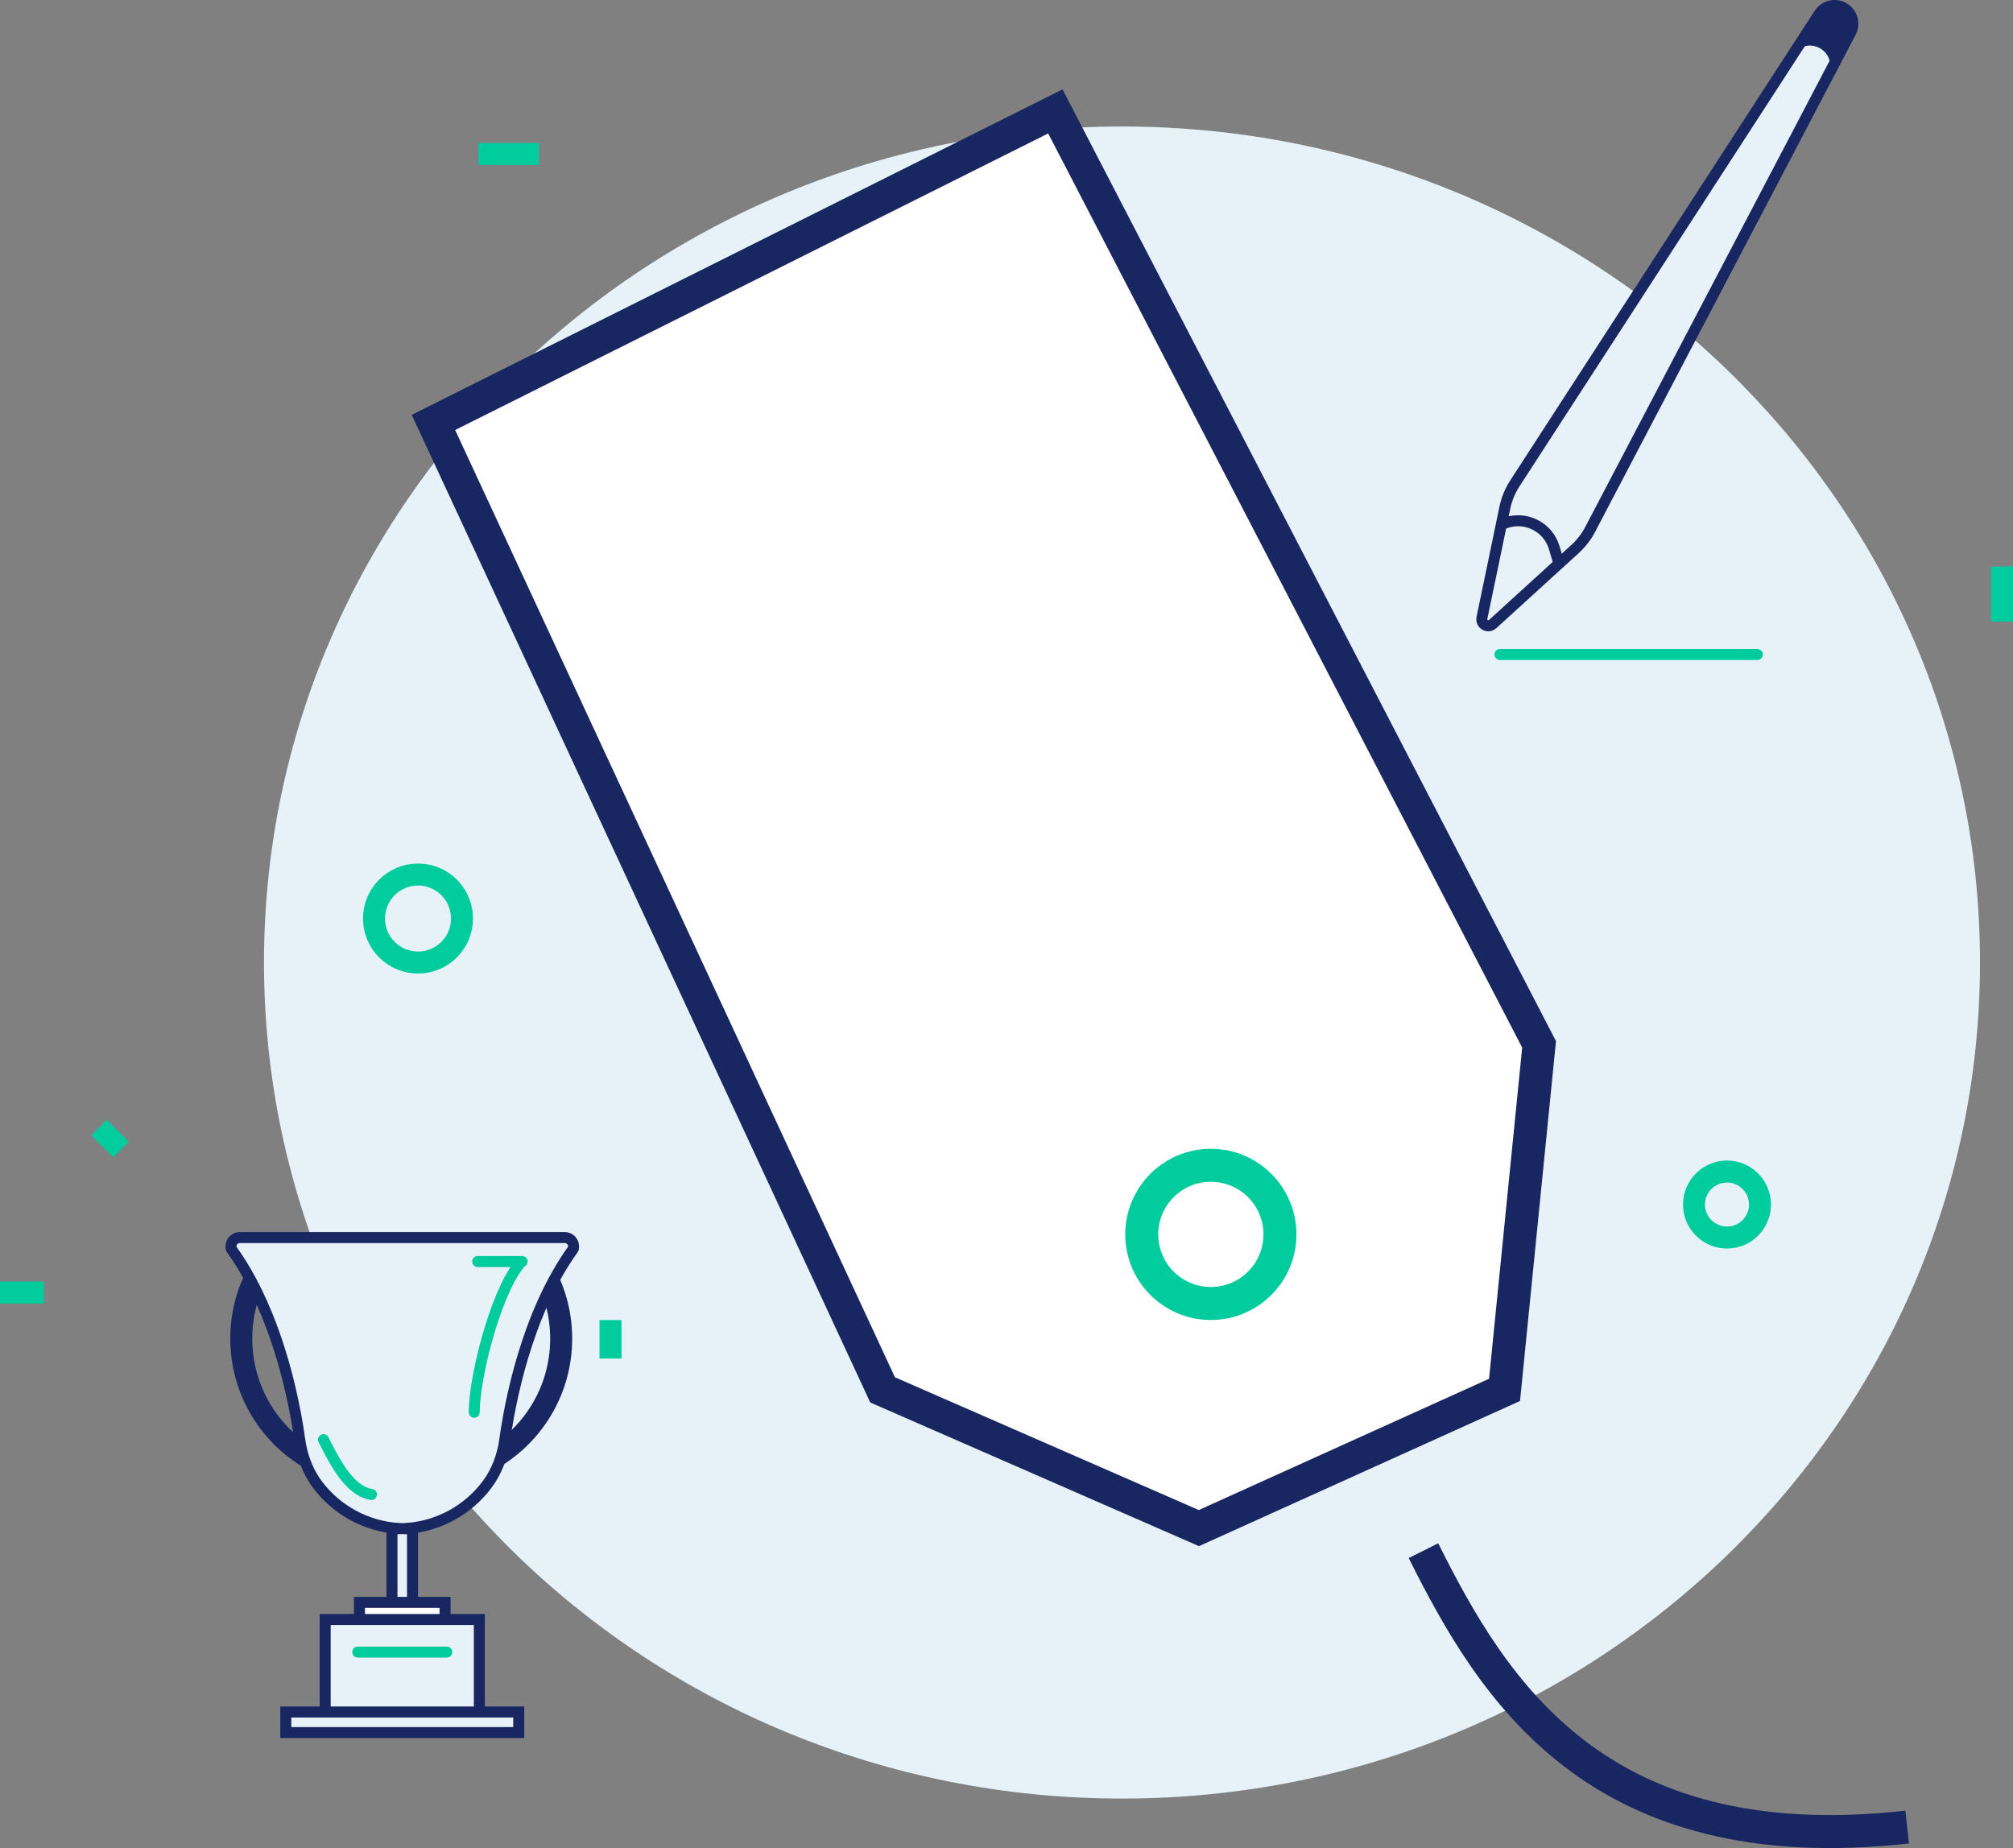 <?xml version="1.0" encoding="UTF-8"?>
<svg width="183px" height="168px" viewBox="0 0 183 168" version="1.1" xmlns="http://www.w3.org/2000/svg" xmlns:xlink="http://www.w3.org/1999/xlink">
    <rect x="0" y="0" width="183" height="168" fill="#808080" stroke="none"/>
    <!-- Generator: Sketch 57.1 (83088) - https://sketch.com -->
    <title>Library</title>
    <desc>Created with Sketch.</desc>
    <defs>
        <polygon id="path-1" points="0 168 183 168 183 0 0 0"></polygon>
    </defs>
    <g id="Page-1" stroke="none" stroke-width="1" fill="none" fill-rule="evenodd">
        <g id="Homepage" transform="translate(-564, -554)">
            <g id="Library" transform="translate(564, 554)">
                <g>
                    <path d="M180,87.5 C180,129.474 145.078,163.5 102,163.5 C58.922,163.5 24,129.474 24,87.5 C24,45.526 58.922,11.5 102,11.5 C145.078,11.5 180,45.526 180,87.5" id="Fill-1" fill="#E6F2F7"></path>
                    <g id="Group-6" transform="translate(43, 13)">
                        <path d="M0.5,1 L6,1" id="Fill-3" fill="#182761"></path>
                        <path d="M0.5,1 L6,1" id="Stroke-5" stroke="#00CC9D" stroke-width="2"></path>
                    </g>
                    <path d="M42,83.5 C42,85.709 40.209,87.5 38,87.5 C35.791,87.5 34,85.709 34,83.5 C34,81.291 35.791,79.5 38,79.5 C40.209,79.5 42,81.291 42,83.5 Z" id="Stroke-7" stroke="#00CC9D" stroke-width="2"></path>
                    <g id="Group-12" transform="translate(0, 117)">
                        <path d="M0,0.5 L4,0.5" id="Fill-9" fill="#182761"></path>
                        <path d="M0,0.5 L4,0.5" id="Stroke-11" stroke="#00CC9D" stroke-width="2"></path>
                    </g>
                    <g id="Group-16" transform="translate(55, 120)">
                        <path d="M0.5,0 L0.5,3.5" id="Fill-13" fill="#182761"></path>
                        <path d="M0.5,0 L0.5,3.5" id="Stroke-15" stroke="#00CC9D" stroke-width="2"></path>
                    </g>
                    <g id="Group-20" transform="translate(181, 51)">
                        <path d="M1,0.5 L1,5.5" id="Fill-17" fill="#182761"></path>
                        <path d="M1,0.5 L1,5.5" id="Stroke-19" stroke="#00CC9D" stroke-width="2"></path>
                    </g>
                    <g id="Group-24" transform="translate(9, 102)">
                        <path d="M2,2.5 L0,0.5" id="Fill-21" fill="#182761"></path>
                        <path d="M2,2.5 L0,0.5" id="Stroke-23" stroke="#00CC9D" stroke-width="2"></path>
                    </g>
                    <path d="M160,109.5 C160,111.157 158.657,112.5 157,112.5 C155.343,112.5 154,111.157 154,109.5 C154,107.843 155.343,106.5 157,106.5 C158.657,106.5 160,107.843 160,109.5 Z" id="Stroke-25" stroke="#00CC9D" stroke-width="2"></path>
                    <polygon id="Fill-27" fill="#FFFFFF" points="39.403 38.399 80.236 126.348 108.989 138.913 136.776 126.348 139.917 94.938 95.942 10.129"></polygon>
                    <polygon id="Stroke-29" stroke="#182761" stroke-width="3" points="39.403 38.399 80.236 126.348 108.989 138.913 136.776 126.348 139.917 94.938 95.942 10.129"></polygon>
                    <path d="M116.359,112.213 C116.359,115.683 113.546,118.495 110.077,118.495 C106.607,118.495 103.795,115.683 103.795,112.213 C103.795,108.744 106.607,105.931 110.077,105.931 C113.546,105.931 116.359,108.744 116.359,112.213 Z" id="Stroke-31" stroke="#00CC9D" stroke-width="3"></path>
                    <path d="M129.405,140.965 C135.687,153.529 145.111,169.235 173.38,166.093" id="Stroke-33" stroke="#182761" stroke-width="3"></path>
                    <path d="M165.386,1.258 L137.709,43.95 C137.274,44.622 136.967,45.369 136.804,46.153 L134.721,56.178 C134.666,56.44 134.795,56.706 135.034,56.825 C135.252,56.934 135.515,56.898 135.695,56.734 L143.186,49.909 C143.743,49.401 144.208,48.799 144.559,48.131 L168.251,2.933 C168.656,2.161 168.395,1.208 167.655,0.75 C166.886,0.273 165.877,0.499 165.386,1.258" id="Fill-35" fill="#E6F2F7"></path>
                    <path d="M165.386,1.258 L137.709,43.95 C137.274,44.622 136.967,45.369 136.804,46.153 L134.721,56.178 C134.666,56.44 134.795,56.706 135.034,56.825 C135.252,56.934 135.515,56.898 135.695,56.734 L143.186,49.909 C143.743,49.401 144.208,48.799 144.559,48.131 L168.251,2.933 C168.656,2.161 168.395,1.208 167.655,0.75 C166.886,0.273 165.877,0.499 165.386,1.258 Z" id="Stroke-37" stroke="#182761"></path>
                    <path d="M168.251,2.933 L166.183,6.873 C166.328,6.598 166.397,6.302 166.397,6.006 C166.397,5.396 166.099,4.802 165.558,4.449 C164.69,3.881 163.527,4.122 162.964,4.994 L165.385,1.256 C165.703,0.769 166.236,0.5 166.781,0.5 C167.08,0.5 167.384,0.581 167.656,0.75 C168.397,1.206 168.653,2.162 168.251,2.933" id="Fill-39" fill="#182761"></path>
                    <g id="Group-44" transform="translate(136, 59)">
                        <path d="M0.354,0.5 L23.759,0.5" id="Fill-41" fill="#182761"></path>
                        <path d="M0.354,0.5 L23.759,0.5" id="Stroke-43" stroke="#00CC9D" stroke-linecap="round"></path>
                    </g>
                    <path d="M136.481,47.702 C136.964,47.456 137.505,47.33 138.07,47.341 C138.818,47.353 139.524,47.614 140.091,48.043 C140.66,48.481 141.089,49.087 141.3,49.808 L141.692,51.144" id="Stroke-45" stroke="#182761"></path>
                    <path d="M23.415,115.751 C22.468,117.52 21.933,119.541 21.933,121.687 C21.933,126.501 24.63,130.684 28.594,132.808" id="Stroke-47" stroke="#182761" stroke-width="2"></path>
                    <path d="M44.355,132.808 C48.319,130.684 51.016,126.502 51.016,121.687 C51.016,119.541 50.48,117.52 49.534,115.751" id="Stroke-49" stroke="#182761" stroke-width="2"></path>
                    <mask id="mask-2" fill="white">
                        <use xlink:href="#path-1"></use>
                    </mask>
                    <g id="Clip-52"></g>
                    <polygon id="Fill-51" fill="#E6F2F7" mask="url(#mask-2)" points="35.634 147.223 37.503 147.223 37.503 138.815 35.634 138.815"></polygon>
                    <polygon id="Stroke-53" stroke="#182761" mask="url(#mask-2)" points="35.634 147.223 37.503 147.223 37.503 138.815 35.634 138.815"></polygon>
                    <polygon id="Fill-54" fill="#FFFFFF" mask="url(#mask-2)" points="32.677 148.78 40.462 148.78 40.462 145.666 32.677 145.666"></polygon>
                    <polygon id="Stroke-55" stroke="#182761" mask="url(#mask-2)" points="32.677 148.78 40.462 148.78 40.462 145.666 32.677 145.666"></polygon>
                    <polygon id="Fill-56" fill="#E6F2F7" mask="url(#mask-2)" points="29.562 155.787 43.577 155.787 43.577 147.223 29.562 147.223"></polygon>
                    <polygon id="Stroke-57" stroke="#182761" mask="url(#mask-2)" points="29.562 155.787 43.577 155.787 43.577 147.223 29.562 147.223"></polygon>
                    <path d="M52.097,113.559 C47.815,119.504 46.326,127.72 45.89,130.88 C45.688,132.353 45.165,133.773 44.271,134.963 C42.536,137.277 39.849,138.766 36.881,138.952 L36.881,138.971 C36.775,138.971 36.673,138.965 36.57,138.962 C36.467,138.965 36.361,138.971 36.259,138.971 L36.259,138.952 C33.29,138.766 30.603,137.277 28.866,134.963 C28.507,134.487 28.211,133.97 27.972,133.431 C27.607,132.624 27.37,131.762 27.249,130.88 C26.879,128.196 25.748,121.865 22.793,116.374 C22.269,115.4 21.687,114.453 21.042,113.559 C20.99,113.488 20.999,113.391 20.999,113.301 C20.999,112.858 21.357,112.5 21.799,112.5 L51.341,112.5 C51.783,112.5 52.141,112.858 52.141,113.301 C52.141,113.391 52.15,113.488 52.097,113.559" id="Fill-58" fill="#E6F2F7" mask="url(#mask-2)"></path>
                    <path d="M52.097,113.559 C47.815,119.504 46.326,127.72 45.89,130.88 C45.688,132.353 45.165,133.773 44.271,134.963 C42.536,137.277 39.849,138.766 36.881,138.952 L36.881,138.971 C36.775,138.971 36.673,138.965 36.57,138.962 C36.467,138.965 36.361,138.971 36.259,138.971 L36.259,138.952 C33.29,138.766 30.603,137.277 28.866,134.963 C28.507,134.487 28.211,133.97 27.972,133.431 C27.607,132.624 27.37,131.762 27.249,130.88 C26.879,128.196 25.748,121.865 22.793,116.374 C22.269,115.4 21.687,114.453 21.042,113.559 C20.99,113.488 20.999,113.391 20.999,113.301 C20.999,112.858 21.357,112.5 21.799,112.5 L51.341,112.5 C51.783,112.5 52.141,112.858 52.141,113.301 C52.141,113.391 52.15,113.488 52.097,113.559 Z" id="Stroke-59" stroke="#182761" mask="url(#mask-2)"></path>
                    <polygon id="Fill-60" fill="#E6F2F7" mask="url(#mask-2)" points="25.981 157.5 47.158 157.5 47.158 155.631 25.981 155.631"></polygon>
                    <polygon id="Stroke-61" stroke="#182761" mask="url(#mask-2)" points="25.981 157.5 47.158 157.5 47.158 155.631 25.981 155.631"></polygon>
                    <g id="Group-64" mask="url(#mask-2)">
                        <g transform="translate(32, 149)">
                            <path d="M0.521,1.182 L8.618,1.182" id="Fill-62" stroke="none" fill="#E6F2F7" fill-rule="evenodd"></path>
                            <path d="M0.521,1.182 L8.618,1.182" id="Stroke-63" stroke="#00CC9D" stroke-width="1" fill="none" stroke-linecap="round"></path>
                        </g>
                    </g>
                    <path d="M47.158,114.991 C44.978,117.794 43.11,125.268 43.11,128.382" id="Stroke-65" stroke="#00CC9D" stroke-linecap="round" mask="url(#mask-2)"></path>
                    <path d="M29.407,130.874 C30.653,133.365 31.899,135.544 33.767,135.857" id="Stroke-66" stroke="#00CC9D" stroke-linecap="round" mask="url(#mask-2)"></path>
                    <path d="M43.421,114.68 L47.469,114.68" id="Stroke-67" stroke="#00CC9D" stroke-linecap="round" mask="url(#mask-2)"></path>
                </g>
            </g>
        </g>
    </g>
</svg>